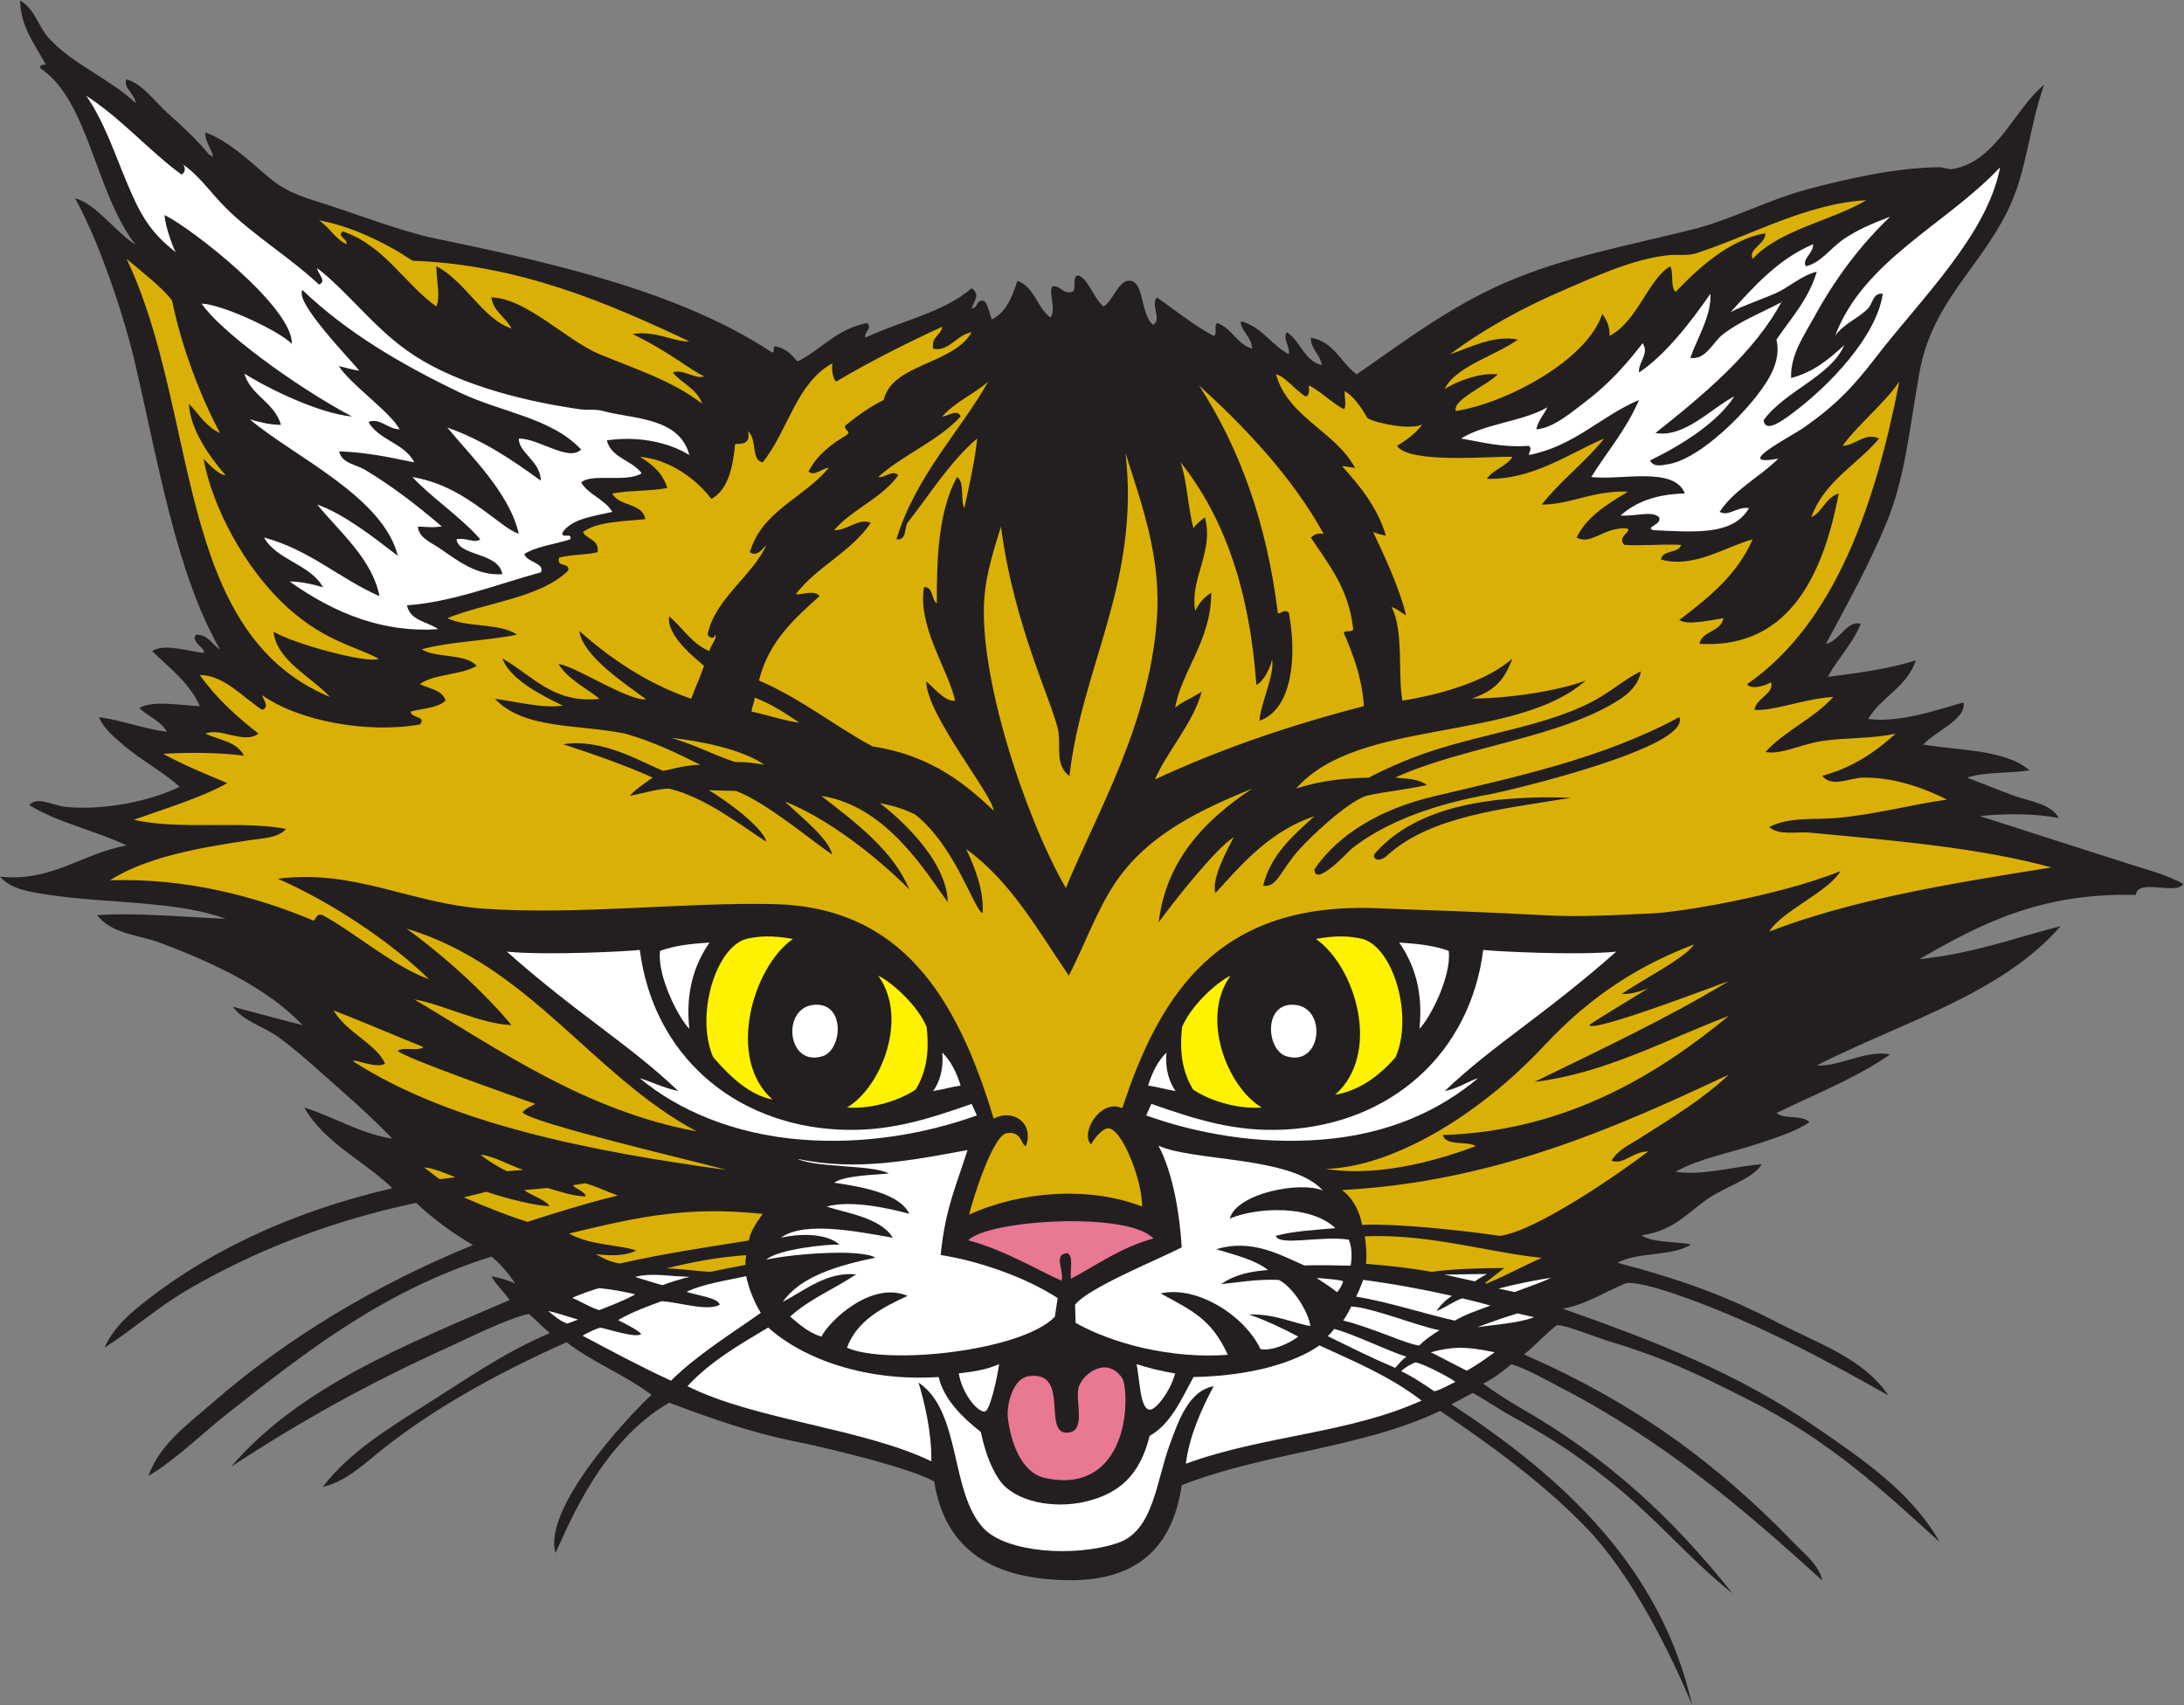 <?xml version="1.0" encoding="UTF-8" standalone="no"?>
<svg
   xmlns:dc="http://purl.org/dc/elements/1.1/"
   xmlns:cc="http://creativecommons.org/ns#"
   xmlns:rdf="http://www.w3.org/1999/02/22-rdf-syntax-ns#"
   xmlns:svg="http://www.w3.org/2000/svg"
   xmlns="http://www.w3.org/2000/svg"
   viewBox="0 0 571.68 446.4"
   height="446.4"
   width="571.68"
   xml:space="preserve"
   id="svg2"
   version="1.1"><rect x="0" y="0" width="571.68" height="446.4" fill="#808080" stroke="none"/><defs
     id="defs6" /><g
     transform="matrix(1.333,0,0,-1.333,0,446.4)"
     id="g10"><g
       transform="scale(0.1)"
       id="g12"><path
         id="path14"
         style="fill:#231f20;fill-opacity:1;fill-rule:evenodd;stroke:none"
         d="m 417.598,3038.4 c 3.414,10.73 -15.571,29.94 -14.407,50.4 44.543,-16.32 82.219,-52.09 122.407,-86.4 33.101,-28.27 56.336,-36.49 111.597,-54 68.586,-21.74 150.106,-54.05 219.602,-68.4 242.153,-50 484.263,-107.25 658.803,-223.2 8.62,-1.43 -2,16.39 10.79,10.8 18.93,-3.87 28.72,-16.89 39.61,-28.8 47.23,23.56 77.15,64.44 136.79,75.6 11.05,-11.47 -6.09,-15.07 -3.59,-28.8 69.09,32.9 154.46,49.53 208.8,97.2 16.93,-11.87 5.96,-23.66 0,-39.6 13.11,0.09 7.65,18.74 25.19,14.4 7.58,-9.24 9.7,-23.92 14.41,-36.01 28.45,13.55 39.78,44.22 50.4,75.61 33.46,-12.13 38.51,-52.69 64.79,-72 11.75,15.26 -4.18,49.55 3.6,61.19 18.62,1.82 18.12,-15.48 39.61,-10.79 8.75,5.65 -1.5,30.29 10.8,32.4 18.99,-4.33 30.91,-45.49 50.4,-61.2 19.76,12.53 29.97,55.44 53.99,50.4 25.7,-5.39 18.69,-66.51 43.2,-86.4 17.71,10.08 -5.37,38.8 7.2,54 36.91,-25.5 70.88,-53.92 111.6,-75.6 8.56,2.25 -0.55,22.16 7.2,25.2 29.36,-10.25 37.87,-41.34 68.41,-50.4 -0.25,23.32 -25.44,38.3 -21.6,54 41.32,-11.49 58.91,-46.68 93.59,-64.8 2.62,17.48 -12.95,30.32 -3.59,43.19 26.86,-17.53 33.09,-55.69 68.4,-64.8 -3.16,22.05 -20.94,29.47 -21.6,54.01 46.11,-7.89 58.75,-49.25 90,-72 90.61,62.59 179.25,130.89 291.6,180 113.65,49.67 236.86,71.98 367.19,104.4 76.57,19.04 149.02,58.45 226.81,79.2 81.19,21.65 174.13,42.43 259.2,43.19 5.64,0.06 18.62,-4.73 25.2,-3.59 87.52,15.18 121.27,118.25 180,165.6 -31.07,-88.38 -33.24,-170.25 -72.01,-248.4 -56.28,-113.47 -148.42,-180.13 -172.79,-316.8 -20.15,-112.88 -27.86,-205.39 -64.81,-295.2 -34.25,-83.26 -75,-155.72 -118.79,-237.6 28.11,5.89 39.7,46.13 68.4,39.6 -16.18,-40.23 -44.95,-67.86 -64.8,-104.41 64.82,7.93 126.15,17.09 172.79,32.41 -16.96,-52.64 -67.73,-71.47 -93.59,-115.2 64.81,-8.41 142.62,20.55 187.2,32.4 6.88,-32.35 -55.72,-56.89 -79.21,-82.81 74.74,-11.67 162.55,-10.26 208.81,-50.39 -39.29,-6.31 -88.32,-2.89 -122.41,-14.41 29.4,-11.14 61.41,-24.42 93.6,-35.99 30.22,-10.86 70.72,-15.14 86.4,-43.2 -46.45,8.58 -103.98,9.21 -154.79,3.6 97.02,-31.38 196.18,-62.98 291.6,-93.6 37.27,-11.96 74.51,-21.11 108,-39.6 -15.57,-22.84 -88.8,12 -93.6,-21.6 -188.67,5.06 -308.28,-58.93 -424.8,-126 103.59,10.41 186.58,41.41 277.19,64.8 -116.47,-134.32 -312.72,-188.87 -478.79,-273.61 42.24,-3.64 95.84,31.11 143.99,21.61 -66.38,-46.42 -147.61,-77.98 -223.19,-115.21 14.84,-12.74 52.06,-3.12 64.79,-17.99 -29.49,-19.33 -67.7,-31.19 -104.39,-43.2 -53.7,-17.58 -112.06,-27.83 -158.41,-54 53.47,-9.04 126.13,13.04 169.21,14.4 -15.99,-24.61 -55.4,-38.34 -90,-57.61 -49.33,-27.456 -74.61,-71.773 -146.39,-81.702 22.99,-15.415 76.78,-12.59 97.21,-18 -35.96,-24.051 -106.07,-13.926 -144,-35.997 119.02,-31.179 208.57,-62.812 311.98,-116.296 79.67,-41.204 171.16,-71.262 219.6,-143.997 -111.42,62.832 -250.83,139.129 -398.38,191.883 -33.73,12.063 -87.87,30.434 -115.21,28.801 -37.3,-14.121 -80.16,-43.027 -125.99,-50.391 183.44,-64.492 343.06,-126.64 495.58,-231.496 92.38,-63.511 189.42,-128.57 244.8,-226.797 -111.07,100.383 -213.5,198.086 -378.01,280.805 -85.13,42.793 -157.12,79.219 -268.77,112.684 -32.91,9.863 -85.47,32.492 -104.4,32.402 -16.51,-11.023 -44.11,-41.16 -64.8,-57.598 215.25,-94.148 377.27,-211.699 531.57,-371.894 20.75,-21.531 47.5,-41.699 54.01,-72 -155.04,140.625 -309.08,273.68 -520.78,382.691 -26.35,13.567 -59.85,33.282 -90,42.094 -13.96,-12.207 -32.13,-26.477 -55.13,-38.293 22.31,-16.301 53.21,-35.957 70.61,-45.93 174.4,-99.937 299.54,-216.304 418.89,-365.757 -82.92,65.132 -147.26,145.984 -244.79,223.191 -63.5,50.266 -109.81,81.223 -193.18,127.09 -24.29,13.371 -44.99,28.625 -72,43.203 l -41.94,-22.234 C 3071.46,446.047 3262.09,269.504 3322.79,0 c -42.77,103.137 -118.33,254.688 -205.19,345.598 -84.08,87.996 -188.92,164.39 -289.49,232.254 -156.25,-74.141 -341.95,-81.125 -507.61,-145.848 -17.77,-122.793 -88.44,-187.231 -219.21,-186.645 -148.91,0.676 -245.47,57.309 -266.79,193.84 -46.81,26.563 -204.24,64.688 -275.71,79.199 -85.2,17.305 -164,45.188 -244.8,75.598 -134.33,-78 -197.45,-241.203 -223.19,-295.195 -24.32,85.301 131.36,256.914 188.55,310.679 -54.53,40.571 -113.01,62.122 -166.95,103.313 C 989.504,657.305 872.719,595.305 766.797,514.797 c -46.172,-35.09 -82.75,-74.629 -133.203,-86.399 54.222,70.457 133.449,117.754 208.804,165.598 76.098,48.317 151.872,100.777 237.602,136.805 -17.77,14.472 -31.7,30.039 -41.79,37.453 C 996.406,759.59 916.941,719.473 878.395,702.004 726.387,633.125 594.316,560.344 453.594,468 588.152,625.039 796.871,707.922 1000.8,795.598 c -12.851,18.281 -26.667,29.707 -35.999,46.797 21.933,-4.309 32.539,-8.254 46.799,-14.395 -13.733,20.762 -28.217,37.637 -46.35,52.957 C 754.645,814.766 603.305,696.102 446.395,572.395 395.188,532.02 348.266,484.473 291.598,450 c 21.117,62.02 78.222,102.207 126,143.996 142.578,124.715 320.73,232.078 511.195,309.598 -39.301,22.812 -78.211,51.386 -111.598,82.801 C 649.52,951.289 499.508,891.926 370.797,817.195 310.688,782.305 262.152,738.477 205.195,702.004 c 12.774,29.637 37.653,56.101 61.2,75.594 134.257,111.132 305.007,191.445 504,237.602 -55.883,54.51 -132.844,87.95 -172.797,158.39 59.453,-18.54 106.109,-49.88 172.797,-61.2 -42.629,45.02 -95.965,91.16 -147.602,136.81 -24.844,21.96 -52.539,46.16 -79.199,64.8 -28.739,20.09 -64.996,28.68 -86.399,57.6 45.77,-11.83 90.676,-24.53 136.797,-36 -64.777,69.04 -168.762,120.41 -280.801,162 -42.218,15.67 -94.57,16.93 -122.394,54 83.906,5.26 176.351,-4.46 251.996,-7.2 -93.848,35.2 -235.391,30.08 -345.598,46.8 -35.93,5.45 -75.793,10.55 -97.195,36 101.109,-11.31 162.141,45.93 248.395,61.2 -60.844,29.15 -135.196,44.79 -190.797,79.2 15.422,18.44 46.312,-1.17 71.996,-3.6 79.258,-7.52 170.289,13.5 223.199,39.6 -33.832,30.68 -75.344,51.55 -111.598,82.79 -17.851,15.39 -38.308,32.5 -46.8,54 47.441,-6.55 85.429,-22.57 133.203,-28.8 -11.66,21.95 -37.231,29.97 -54.004,46.81 26.871,16.02 85.078,4.38 118.804,3.6 -20.597,46.6 -59.632,74.77 -93.605,108 22.633,16.05 73.258,-0.72 100.801,-3.61 6.73,8.09 -26.789,21.84 -14.399,36.01 25.094,-0.11 30.434,-19.98 46.801,-28.8 -86.699,150.07 -121.637,370.28 -169.203,572.4 -12.703,53.98 -59.184,211.8 -115.195,313.2 40.586,-9.81 80.222,-67.34 118.554,-91 -79.554,102.54 -91.754,283.4 -186.957,346.6 -1.68,7.68 5.144,6.86 10.805,7.2 -21.547,39.55 -50.055,75.07 -50.406,126 30.363,-18.18 35.094,-51.5 57.602,-75.6 47.575,-50.94 118.278,-77.98 169.2,-126.01 -1.551,18.65 -25.61,30.62 -18,46.81 32.382,-9.53 55.203,-43.77 82.8,-68.4 28.282,-25.25 56.672,-51.61 79.2,-79.2 2.918,-0.69 3.589,-3.61 7.203,-3.6 0,-1.2 0,-2.4 0,-3.6 v 0" /><path
         id="path16"
         style="fill:#dbb006;fill-opacity:1;fill-rule:evenodd;stroke:none"
         d="m 798.375,1525.05 c 240.905,-72.3 365.455,-289.22 569.615,-398.25 -216.83,39.97 -385.888,158.9 -554.396,259.2 54.551,-9.15 129.379,-48.1 190.796,-50.4 -18.374,22.4 -89.445,104.2 -206.015,189.45 v 0" /><path
         id="path18"
         style="fill:#dbb006;fill-opacity:1;fill-rule:evenodd;stroke:none"
         d="m 833.082,1055.89 c 18.156,-0.66 46.238,-13.62 60.973,-19.09 l -30.242,-3.89 c -8.786,5.05 -19.45,14.72 -30.731,22.98 v 0" /><path
         id="path20"
         style="fill:#dbb006;fill-opacity:1;fill-rule:evenodd;stroke:none"
         d="m 943.598,1081.02 c 26.386,-2.52 59.222,-22.19 84.122,-29.82 l -32.177,-2.65 c -17.008,7.8 -38.703,21.59 -51.945,32.47 v 0" /><path
         id="path22"
         style="fill:#dbb006;fill-opacity:1;fill-rule:evenodd;stroke:none"
         d="m 910.797,997.195 44.418,10.995 c 41.992,-14.225 97.925,-27.741 123.985,-28.163 -8.72,13.11 -40.31,22.863 -49.61,31.573 l 45.8,4.01 c 21.93,-6.37 50.91,-16.422 74.4,-16.528 0.91,9.638 -26.41,17.608 -23.64,22.228 l 23.48,3.54 c 27.45,-8.42 39.03,-14.99 63.56,-24.05 -54.58,-12.722 -133.88,-37.507 -177.39,-51.659 -33.35,10.148 -78.581,27.839 -125.003,48.054 v 0" /><path
         id="path24"
         style="fill:#ffffff;fill-opacity:1;fill-rule:evenodd;stroke:none"
         d="m 995.344,1479.75 c 78.346,-7.66 239.246,0.69 261.046,3.44 26.15,-204.94 182.6,-341.57 388.81,-352.79 96.22,-5.22 173,18.9 262.8,50.4 l 10.19,-22.67 c -100.96,-36.19 -221.11,-57.28 -344.98,-47.41 -132.94,10.59 -242.19,58.07 -316.82,120.48 20.57,-6.04 44.8,-18.47 75.61,-25.2 -95.6,91.35 -196.05,149.21 -336.656,273.75 v 0" /><path
         id="path26"
         style="fill:#ffffff;fill-opacity:1;fill-rule:evenodd;stroke:none"
         d="m 1123.82,799.844 c 10.39,5.168 43.76,17.414 53.29,19.004 20.4,-1.68 49.05,-6.797 70.31,-12.051 -14.64,-9.324 -59.33,-26.777 -70.52,-31.016 -13.94,3.407 -32.62,15.02 -53.08,24.063 v 0" /><path
         id="path28"
         style="fill:#dbb006;fill-opacity:1;fill-rule:evenodd;stroke:none"
         d="m 1117.36,926.25 c 147.68,35.781 237.21,53.164 380.24,38.547 -11.64,-16.789 -22.93,-32.07 -27.32,-52.309 -85.13,-13.601 -168.95,-25.925 -253.17,-45.183 -17.48,3.008 -30.27,8.601 -47.11,18.293 27.02,-2.668 55.98,-4.785 79.2,7.195 -29.12,11.102 -91.26,9.973 -131.84,33.457 v 0" /><path
         id="path30"
         style="fill:#ffffff;fill-opacity:1;fill-rule:evenodd;stroke:none"
         d="m 1144.13,725.43 c 7.61,5.508 27.7,14.211 34.44,15.976 22.83,-4.578 69.33,-20.754 80.69,-12.722 -6.26,8.132 -33.42,21.199 -45.64,27.519 30.45,17.36 59.34,27.36 85.59,37.098 34.93,-1.934 87.35,-20.223 114.09,-7.227 -1.26,13.035 -39.43,17.512 -65.34,25.535 31.69,15.5 79.76,22.668 117.24,30.786 5.68,-25.891 16.01,-51.172 28.79,-71.997 -61.76,-43.523 -124.36,-82.027 -176.39,-133.203 -58.39,26.821 -117.83,58.684 -173.47,88.235 v 0" /><path
         id="path32"
         style="fill:#ffffff;fill-opacity:1;fill-rule:evenodd;stroke:none"
         d="m 1350,626.395 c 43.55,47.636 101.93,81.527 158.39,115.207 70.36,-62.852 192.61,-106.282 334.88,-97.207 9.82,-44.582 49.94,-82.313 82.8,-108 6.72,-32.059 17.38,-66.207 36,-93.602 29.99,-44.121 107.92,-57.676 169.2,-43.191 66.89,15.808 107.28,52.207 126.2,129.187 42.3,23.711 62.8,73.008 86.19,115.606 112.6,1.796 200.12,28.75 247.26,62.07 63.29,-29.297 137.84,-59.746 200.61,-108.34 -143.72,-65.086 -310.01,-68.137 -462.92,-124.031 6.67,53.472 29.65,105.203 54.65,152.301 -49.63,-9.375 -69.37,-68.954 -86.4,-115.192 -26.67,-72.492 -31.63,-168.957 -101.87,-192.707 -85.29,-28.828 -218.6,-18.601 -263.01,28.192 -67.53,71.156 -43.32,229.718 -128.31,286.906 10.59,-35.02 26.13,-96.25 25.2,-154.793 -133.24,64.754 -347.18,81.289 -478.87,147.594 v 0" /><path
         id="path34"
         style="fill:#ffffff;fill-opacity:1;fill-rule:evenodd;stroke:none"
         d="m 1504.8,874.797 c 22.33,20.652 119.46,30.625 143.71,29.715 -28.37,24.629 -84.44,20.586 -114.92,13.488 45.76,33.66 151.79,11.641 219.6,0 -24.99,40.625 -93.91,48.516 -129.6,61.199 46.59,13.176 121.62,-3.105 162.01,-14.402 -18.19,39.063 -88.88,52.713 -147.6,61.203 17.3,11.42 51.84,14.33 107.45,18 -30.69,17.55 -139.24,10.69 -179.45,28.79 114.57,-24.43 221.85,-3.3 333.89,17.35 -21.72,-69.37 -43.87,-114.671 -52.71,-206.144 73.83,-11.418 167.51,-43.691 229.72,-84.562 l -5.51,-36.629 c -65.76,-68.215 -331.5,-95.598 -408.2,-60.801 19.33,52.754 68.76,78.766 119.02,101.707 -70.82,30.312 -153.37,-48.789 -169.42,-80.117 -25.33,8.269 -43.24,23.957 -61.19,39.597 39.49,35.364 83.32,52.192 129.6,82.805 -57.03,5.422 -99.07,-30.242 -144,-53.992 35.62,50.957 109.61,71.68 182.03,86.851 -33.1,18.891 -174.16,5.813 -214.43,-4.058 v 0" /><path
         id="path36"
         style="fill:#ffffff;fill-opacity:1;fill-rule:evenodd;stroke:none"
         d="m 1596.97,1375.2 c 64,7.14 57.9,-88.54 18,-100.81 -69.46,-21.34 -80.5,93.84 -18,100.81 v 0" /><path
         id="path38"
         style="fill:#ffffff;fill-opacity:1;fill-rule:evenodd;stroke:none"
         d="m 1882.77,651.602 c 29.01,3.378 52.2,6.523 79.19,18 -5.18,-34.844 -18.62,-91.731 -28.13,-92.954 -14.12,-1.812 -44.95,35.473 -51.06,74.954 v 0" /><path
         id="path40"
         style="fill:#e97893;fill-opacity:1;fill-rule:evenodd;stroke:none"
         d="m 1901.35,912.871 c 38.21,40.266 313.41,57.461 363.6,3.606 -63.23,-17.18 -109.61,-51.196 -162,-79.204 -2.26,16.938 6,44.399 -7.19,50.403 -27.79,-1.492 -6.52,-33.426 -10.8,-54.004 -35.6,13.996 -109.72,59.766 -183.61,79.199 v 0" /><path
         id="path42"
         style="fill:#e97893;fill-opacity:1;fill-rule:evenodd;stroke:none"
         d="m 1979,565.195 c -2.49,22.571 8.65,76.532 41.45,80.899 81.03,10.793 26.76,-111.453 74.12,-111.016 41.5,0.371 14.47,65.313 24.24,91.317 9.64,25.656 53.18,58.07 83.38,18 8.26,-10.957 8.7,-45.098 7.2,-64.793 -5.94,-78.086 -50.17,-158.071 -158.39,-133.207 -46.16,10.609 -66.84,72.023 -72,118.8 v 0" /><path
         id="path44"
         style="fill:#ffffff;fill-opacity:1;fill-rule:evenodd;stroke:none"
         d="m 2274.77,1098.81 c 66.38,-31.26 263.2,-20.29 322.83,-88.2 -41.86,18.46 -167.97,-3.75 -182.8,-55.005 54.02,22.52 159.06,27.227 207.3,-18.835 -40.31,-3.672 -82.28,-5.684 -116.83,-15.082 6.42,-21.036 89.16,0.929 143.21,-7.54 6.63,-14.507 6.55,-36.433 3.67,-51.023 -31.27,0.637 -67.43,1.395 -90.84,0.398 -46.99,20.325 -103.08,53.247 -172.88,31.79 38.35,-11.68 75.37,-20.36 101.45,-40.762 -27.07,-2.305 -61.79,-6.399 -91.92,-27.735 28.01,2.586 70.78,10.497 113.3,8.25 27.6,-14.148 57.82,-61.597 61.84,-90.515 -33.76,5.554 -69.73,24.277 -120.6,22.617 31.34,-10.441 70.81,-29.27 96.74,-43.406 -17.99,-14.242 -53.34,-29.082 -74.13,-24.446 -30.9,65.418 -124.19,125.247 -195.99,109.309 61.97,-34.152 99.53,-49.941 131.92,-120.605 -110.43,-8.274 -225.68,21.511 -298.79,62.656 l -1.15,35.594 c 25.66,33.574 164.64,89.367 209.47,112.8 -3.59,60.883 -16.42,145.52 -45.8,199.74 v 0" /><path
         id="path46"
         style="fill:#ffffff;fill-opacity:1;fill-rule:evenodd;stroke:none"
         d="m 2231.96,669.602 c 23.78,-7.422 48.37,-14.036 75.61,-18 -8.86,-34.793 -38.86,-73.782 -50.75,-71.356 -17.84,3.621 -17.93,51.785 -24.86,89.356 v 0" /><path
         id="path48"
         style="fill:#ffffff;fill-opacity:1;fill-rule:evenodd;stroke:none"
         d="m 2585.34,838.938 c 20.26,-1.524 45.31,-3.36 52.12,-6.426 -1.48,-6.782 -7.21,-17.16 -12.14,-21.465 -7.55,6.766 -29.18,20.926 -39.98,27.891 v 0" /><path
         id="path50"
         style="fill:#ffffff;fill-opacity:1;fill-rule:evenodd;stroke:none"
         d="m 2607.18,724.688 c 5.27,4.238 9.1,9.433 12.63,14.14 35.76,-8.691 111.17,-45.828 141.99,-54.394 -8.95,-6.485 -14.89,-14.051 -22.2,-22.039 -49.69,21.121 -84.85,39.05 -132.42,62.293 v 0" /><path
         id="path52"
         style="fill:#ffffff;fill-opacity:1;fill-rule:evenodd;stroke:none"
         d="m 2637.75,755.383 c 7.63,11.394 12.36,20.332 15.45,27.476 39.53,-1.171 133.88,-39.707 173.39,-46.441 -19.21,-12.5 -29.6,-19.848 -39.54,-30.023 -22.67,1.41 -90.59,34.289 -149.3,48.988 v 0" /><path
         id="path54"
         style="fill:#dbb006;fill-opacity:1;fill-rule:evenodd;stroke:none"
         d="m 2635.2,1011.6 c 298.5,15.97 537.53,122.42 759.6,226.8 -51.11,-48.68 -113.95,-86.29 -176.4,-126.01 -18.46,-11.73 -42.75,-23.03 -54.01,-43.19 24.47,-8.8 43.17,19.19 72,18 -54.35,-41.36 -221.34,-157.403 -291.59,-165.598 -56.41,8.593 -199.08,25.078 -270,21.589 -5.2,27.122 -17.44,51.692 -39.6,68.409 v 0" /><path
         id="path56"
         style="fill:#ffffff;fill-opacity:1;fill-rule:evenodd;stroke:none"
         d="m 2751.36,655.77 c 10.28,9.652 19.21,13.273 27.64,17.355 13.83,-1.004 69.94,-30.781 79.01,-38.23 -11.24,-5.215 -31.62,-17.075 -41.66,-18.469 -24.82,17.07 -48.21,31.914 -64.99,39.344 v 0" /><path
         id="path58"
         style="fill:#ffffff;fill-opacity:1;fill-rule:evenodd;stroke:none"
         d="m 2809.77,693.008 c 37.73,10.168 65.3,13.027 125.12,-0.059 -20.44,-14.773 -35.12,-25.168 -54.77,-36.222 l -70.35,36.281 v 0" /><path
         id="path60"
         style="fill:#dbb006;fill-opacity:1;fill-rule:evenodd;stroke:none"
         d="m 2836.8,2584.8 c 21.5,44.5 98.53,64.65 143.99,97.2 -48.94,9.33 -94.2,-16.18 -133.19,-28.8 65.77,49.15 142.34,91.32 223.19,126 62.35,26.73 135.05,60.98 205.21,68.4 18.29,1.93 37.73,-1.66 54,3.6 107.91,34.9 217.86,98.13 334.8,104.4 -71.03,-41.78 -168.67,-56.93 -223.21,-115.21 -9.3,20.21 24.91,27.83 25.21,50.41 -70.46,-12.44 -129.94,-66.81 -176.41,-115.2 -10.92,9.47 -3.16,37.64 -10.79,50.4 -43.9,-27.02 -64.23,-108.5 -118.81,-136.8 -0.22,18.98 -3.86,27.3 -14.4,43.2 -31.3,-93.96 -194.16,-176.91 -287.99,-190.81 -4.98,23.05 57.8,47.97 82.79,72.01 -34.11,3.74 -78.4,-12.52 -104.39,-28.8 v 0" /><path
         id="path62"
         style="fill:#ffffff;fill-opacity:1;fill-rule:evenodd;stroke:none"
         d="m 2900.78,742.148 c 33.89,12.586 55.22,20.188 79.26,27.161 l 32.32,-7.5 c -32.43,-12.18 -78.61,-14.536 -111.58,-19.661 v 0" /><path
         id="path64"
         style="fill:#ffffff;fill-opacity:1;fill-rule:evenodd;stroke:none"
         d="m 2942.55,818.098 c 28.79,7.734 79.63,18.379 103.49,20.918 -20.25,-8.911 -42,-16.809 -72.15,-27.766 l -31.34,6.848 v 0" /><path
         id="path66"
         style="fill:#dbb006;fill-opacity:1;fill-rule:evenodd;stroke:none"
         d="m 1393.19,2070 c -34.89,14.31 -52.33,46.06 -79.2,68.4 -6.06,-38.33 53.33,-83.76 68.41,-97.2 -7.56,-22.76 -15.98,-39.96 -25.2,-64.81 -87.11,30.5 -157.21,78 -219.6,133.2 7.37,-50.37 91.61,-104.39 131.34,-134.38 -36.85,-3.02 -140.92,66.71 -172.13,69.39 17.57,-29.59 59.3,-50.24 80.39,-68.21 -91.11,-9.99 -132.06,46.53 -190.805,79.21 16.085,-42.29 77.645,-72.43 118.765,-92.61 -38.98,-6.15 -97.02,8.94 -133.164,13.4 56.564,-60.54 162.624,-49.46 255.604,-68.39 58.52,-16.61 106.92,-41.08 147.6,-61.2 -32.34,-0.56 -60.4,-10.21 -73.25,-11.84 -46.24,19.12 -119.9,64.15 -196.17,52.18 55.74,-18.09 125.78,-42.43 175.82,-65.55 -10.2,-7.69 -30.58,-20.04 -44.84,-35.55 25.83,4.41 54.84,13.85 77.23,13.96 71.04,-16.91 144.41,-74.4 190.81,-104.4 -6,28.83 -83.38,84.13 -112.99,101.34 17.88,-0.52 35.75,-1.04 53.64,-1.56 59.75,-22.3 151.59,-100.39 188.94,-124.99 -8.07,31.49 -54.71,68.34 -93.48,104.51 81.95,-32.05 179.5,-107.15 244.69,-172.9 -31.52,76.27 -105.22,131.39 -172.81,183.6 128.87,-18.67 208.35,-154.3 248.41,-208.8 -1.98,87.27 -105.88,173.83 -133.2,194.4 29.87,-5.02 51.62,-13.42 69.14,-22.07 79.41,-63 115.57,-187.56 132.45,-193.93 2.32,44.4 -13.79,86.88 -32.39,126 87.37,-62.61 140.74,-159.27 201.6,-248.41 37.25,72.18 60.64,146.21 108,205.21 62,77.27 153.12,121.73 252,162 -95.46,-63.29 -169.2,-142.44 -183.6,-262.8 24.99,35 113.19,147.23 147.65,167.25 -10.33,-18.99 -45.44,-82.74 -36.05,-109.65 54.63,60.57 108.43,121.97 194.39,151.2 -41.19,-38.01 -84.92,-73.48 -100.8,-136.8 26.78,-4 33.42,28.29 68.41,68.4 23.5,26.94 94.41,94.06 133.19,108 39.22,9.19 75.31,11.35 120.32,21.6 -18.52,12.47 -36.98,11.93 -62.71,14.39 135.1,61.98 324.91,77.39 442.79,154.8 18.25,11.99 36.22,30.33 39.6,54 -26.76,-13.09 -51.89,-33.92 -79.2,-50.39 -98.3,-59.32 -243.81,-71.12 -367.19,-118.8 -25.66,-9.92 -59.14,-24.22 -87.78,-39.61 -44.85,-1.19 -92.96,-4.81 -142.62,-21.59 120.93,139.46 430.78,90.02 568.8,212.4 -52.27,-20.19 -151.64,-35.54 -223.73,-35.44 52.32,17.53 66.19,44.44 79.73,78.64 -47.21,-42.15 -132.31,-69.29 -216,-82.8 -9.44,46 2.86,141.02 -21.61,183.59 9,-1.29 20.79,-11.91 28.45,-16.12 -11.31,51.09 -44.34,121.43 -64.45,163.73 7.79,-3.02 12.28,-4.53 25.2,-7.2 -17.34,57.05 -51.34,97.45 -86.39,136.8 10.59,-1.02 17.23,-2.72 25.62,-3.8 -38.35,72.06 -130.57,98.05 -155.22,183.8 16.54,-2.72 38.31,-31.25 57.59,-43.21 9.2,0.41 7.15,12.06 7.2,21.61 25.16,-13.25 43.53,-33.29 68.41,-46.8 5.83,4.72 0.95,23 1.85,35.48 23.24,-14 37.42,-41.8 44.95,-53.48 24.5,-11.99 87.17,-22.87 107.43,-11.83 -14.27,-20.02 -37.34,-34.49 -49.84,-42.17 24.99,-36.22 185.83,-19.77 226.81,-21.61 -11.89,-19.3 -37.97,-24.43 -50.4,-43.19 90.79,-1.92 159.67,49.06 230.4,79.2 -37.14,-46.87 -85.56,-82.46 -122.4,-129.6 51.68,-1.27 103.45,28.53 169.2,25.2 -39.5,-24.1 -79.89,-47.32 -100.8,-90 27.52,-16.02 53.36,20.27 97.19,18 16.91,-3.53 -20.18,-16.25 -3.59,-32.4 25.94,-2.61 74.62,1.79 111.59,0 -5.13,-17.67 -36.61,-8.99 -39.6,-28.8 63.68,-18.07 125.67,24.64 180,39.59 -30.54,-70.25 -86.82,-114.77 -143.99,-158.39 15.6,-11.05 62.58,-0.17 86.4,3.6 -4.37,-28.04 -41.16,-23.65 -46.8,-50.4 184.01,-11.2 245.57,150.4 273.59,295.19 -25.93,-7.66 -31.5,-35.68 -53.99,-46.79 25.08,70.91 89.38,102.6 133.2,154.8 -28.05,12.81 -45.92,-13.47 -72,-14.4 33.75,45.44 78.88,79.51 111.6,126 -46.3,-236.91 -124.37,-473.24 -298.81,-594 7.41,-11.9 36.27,-2.98 46.81,3.6 7.42,-21.91 -29.1,-30.85 -32.4,-54 35.77,-3.49 101.25,22.76 154.8,25.2 -38.07,-42.34 -94.77,-66.04 -133.2,-108 30.2,-6.03 69.08,14.98 111.6,21.6 43.7,6.8 99.64,4.15 143.99,14.4 -39.53,-36.07 -84.45,-66.75 -143.99,-82.8 17.97,-23.87 53.44,-4.23 79.2,-3.61 61.81,1.51 124.33,-22.04 165.59,-43.19 -67.15,-9.07 -140.62,-29.28 -215.99,-36 -44.43,-3.97 -94.76,2.53 -133.2,-18 20.66,-17.15 53.5,-8.39 79.19,-10.8 164.21,-15.43 333.29,-29.47 475.21,-68.4 -195.76,-31.05 -390.76,-62.85 -554.4,-126 25.36,40.64 115.46,77.45 140.17,118.73 -127.06,-50.45 -318.01,-80.52 -367.05,-82.8 -72.88,-3.38 -145.19,-7.91 -219.6,-3.6 -92.44,5.36 -238.14,10.36 -326.69,13.64 -302.35,11.22 -420.71,-159.29 -496.99,-392.86 -42.32,19.85 -83.83,-49.15 -61.29,-71.33 4.81,9.85 19.88,30.21 32.49,31.73 26.42,3.15 67.69,-99.3 67.75,-153.511 -104.13,40.401 -238.78,30.341 -339.78,-15.906 6.55,28.289 46.06,154.807 73.38,159.897 30.18,5.63 28,-23.89 38.36,-24.97 15.93,47.25 -26.86,72.91 -63.55,53.78 -71.73,238.06 -180.46,415.54 -432,421.2 -176.66,3.98 -386.45,-22.02 -570.192,-8.86 -142.875,10.24 -253.5,77.93 -403.289,58.68 103.551,-45.25 221.683,-123.62 296.679,-197.42 -71.113,26.09 -138.687,86.91 -208.804,126 -13.406,3.81 -11.621,-7.58 -17.996,-10.8 -111.145,46.8 -248.606,83.99 -399.602,79.2 71.359,45.56 174.457,63.84 277.195,79.2 22.36,3.34 52.821,3.53 68.407,21.6 -86.188,17.09 -208.602,-2.71 -298.805,18 62.637,22.57 128.613,41.79 183.602,72 -43.004,18.19 -86.676,35.71 -126,57.6 49.796,2.82 105.867,2.83 158.398,-3.6 -12.523,27.07 -48.48,30.71 -75.602,43.2 30.356,12.65 76.418,-21.52 104.407,0 -43.184,33.62 -83.457,70.14 -115.2,115.2 48.559,-0.66 84.93,-44.65 122.403,-68.4 15.554,4.87 1.933,20.18 0,28.8 69.476,-50.03 205.625,-76.2 309.594,-57.6 14.062,16.69 -17.301,12.01 -18,25.2 23.378,6.62 53.246,6.75 68.406,21.6 -5.985,21.62 -32.145,23.06 -50.406,32.4 28.476,20.73 81.175,17.22 111.601,36 -21.941,24.85 -79.055,14.54 -108.004,32.4 56.473,15.54 127.594,16.41 187.208,28.8 -33.223,23.18 -99.114,13.69 -136.805,32.4 78.671,31.73 181.685,39.12 237.605,93.6 2.72,17.12 -24.06,4.74 -18.01,25.2 22.33,6.46 52.71,4.89 75.6,10.8 3.15,25.94 -21.44,24.15 -28.79,39.6 28.41,20.79 77.9,20.5 122.4,25.2 -5.68,32.72 -52.2,24.6 -64.8,50.39 33.19,6.42 74.8,4.41 107.99,10.8 -9.14,29.27 -29.71,47.09 -54,61.2 55.69,-4.33 109.63,-41.55 140.41,-82.79 33.07,18.52 42.13,61.06 46.79,108 10.91,0.32 31.43,-1.32 25.2,25.2 18.94,-16.55 5.15,-56.86 28.81,-61.2 49.56,60.84 65.46,155.33 136.79,194.4 -1.48,-15.89 0.98,-27.82 7.21,-36 66.31,39.3 136.37,74.82 208.8,108 -2.78,-17.63 -22,-18.81 -18,-43.2 30.01,-6.92 46.08,27.21 75.6,32.39 -36.41,-63.93 -155.95,-61.43 -172.8,-133.19 -28.27,-13.74 -52.34,-31.68 -75.61,-50.4 -1.77,-11.3 12.42,-9.51 3.6,-18 -31,-18.2 -58.76,-39.63 -75.59,-72 12.11,-10.71 26.63,6.81 39.6,7.2 -47.84,-58.96 -130.33,-83.28 -154.8,-165.6 13.66,-10.15 25.34,6.58 32.4,14.4 -23.45,-57.03 -103.09,-108.03 -115.21,-176.4 3.26,-6.24 13.26,-9.94 14.4,0 5.89,-6.13 -9.53,-21.49 -10.8,-32.4 z m 1420.89,-285.58 c -100.79,-23.99 -185.22,-72.6 -232.89,-142.82 -0.06,-37.78 69.38,37.51 72,39.6 69.06,55.03 166.82,88.86 273.61,108 31.38,5.62 395.49,91.31 370.8,151.19 -151.45,-81.47 -317.46,-116.43 -483.52,-155.97 z m -90.39,-115.92 c 85.74,77.72 224.46,90.93 361.51,113.5 -154.66,5.82 -303.1,-15.73 -384.65,-108.75 -8.26,-9.43 5.58,-20.68 23.14,-4.75 v 0" /><path
         id="path68"
         style="fill:#dbb006;fill-opacity:1;fill-rule:evenodd;stroke:none"
         d="m 1321.2,2617.2 c 16.14,-20.21 47.44,-31.77 57.59,-61.2 -58.99,45.4 -131.4,68.09 -201.59,97.2 -65.11,27 -143.39,109.86 -212.399,111.6 4.437,-29.16 28.597,-38.6 39.589,-61.2 -56.62,18.98 -89.949,92.44 -147.593,122.4 0.848,-33.91 8.219,-58.79 0,-79.2 -64.055,46.34 -101.453,119.34 -183.606,147.59 -12.921,-9.7 9.747,-13.96 7.204,-25.19 -22.618,10.98 -33.84,33.35 -54,46.8 62.449,-10.77 132.703,-44.9 183.605,-79.2 211.81,-7.87 386.06,-84.27 543.59,-158.4 -29.44,-1.81 -64.67,21.69 -111.59,14.4 71.63,-34.41 112.28,-70.17 140.4,-82.8 -13.27,-7.85 -43.58,15.53 -61.2,7.2 v 0" /><path
         id="path70"
         style="fill:#dbb006;fill-opacity:1;fill-rule:evenodd;stroke:none"
         d="m 755.996,1260 c -16.051,38.11 -77.187,61.89 -100.801,104.39 59.66,-23.13 117.285,-48.3 176.403,-72 -10.285,-8.91 -39.364,0.97 -50.403,-7.19 3.157,-10.81 244.845,-95.48 270.005,-104.4 -5.34,-3.07 -17.04,-7.39 -25.29,-16.24 12.72,-21.01 355.91,-100.06 399.69,-113.36 -263.9,36.1 -541.01,90.19 -730.799,212.39 -10.613,9.69 46.262,-15.45 61.195,-3.59 v 0" /><path
         id="path72"
         style="fill:#ffffff;fill-opacity:1;fill-rule:evenodd;stroke:none"
         d="m 1076.39,773.996 c 13.94,-2.316 33.2,-9.531 58.81,-16.789 l -21.12,-7.742 c -11.78,3.152 -26.82,15.476 -37.69,24.531 v 0" /><path
         id="path74"
         style="fill:#dbb006;fill-opacity:1;fill-rule:evenodd;stroke:none"
         d="m 3184.08,1396.5 c 23.38,-0.5 41.49,7.46 52.31,11.1 -13.32,-8.54 -115.75,-69.74 -115.2,-72 3.95,-16.32 253.35,79.39 273.61,86.4 -120.29,-72.92 -251.83,-134.58 -381.61,-198 139.22,16.78 259.52,83.68 381.61,129.59 -132.94,-109.23 -313.85,-225.99 -561.61,-233.99 6.45,-22.35 46.61,-10.99 64.81,-21.6 -59.99,-22.81 -184.29,-62.8 -294.96,-44.77 124.82,2.64 294.86,98.16 429.3,242.06 97.86,104.73 193.2,159.88 294.05,198.71 -15.85,-26.17 -104.19,-70.81 -142.31,-97.5 v 0" /><path
         id="path76"
         style="fill:#ffffff;fill-opacity:1;fill-rule:evenodd;stroke:none"
         d="m 3250.79,2498.4 c 57,-9.82 108.1,47.62 154.81,71.99 -32.12,-50.68 -101.89,-94.91 -165.6,-126 7.71,-13.55 21.42,-9.44 36,-7.19 53.7,8.28 131.38,80.23 172.8,133.19 23.99,30.7 49.59,69 39.6,111.61 28.71,42.09 62.99,78.61 79.2,133.2 -30.98,-7.56 -54.08,-30.81 -82.8,-43.2 -28.32,-12.22 -57.94,-21.94 -86.4,-36 47.14,51.25 92.98,103.81 161.99,133.2 0.46,-18.46 -22.25,-28.89 -14.39,-43.2 28.96,5.78 47.81,35.23 75.59,54 26.91,18.16 57.82,31.11 90,43.2 -56.88,-54.43 -105.94,-118.47 -147.59,-194.4 -20.44,-37.24 -48.73,-76.67 -46.8,-122.41 44.56,11.84 75.19,37.61 104.39,64.81 -26.09,-61.51 -116.57,-89.83 -158.4,-147.6 2.86,-26.68 38.5,0.13 57.6,14.4 69.07,51.56 164.01,148.64 176.41,234 -19.33,2.23 -19.86,-19.62 -28.8,-28.8 -19.49,-20.02 -48.79,-30.49 -64.81,-54 55.54,148.46 219.67,219.53 324.01,331.19 -25.29,-133.62 -156.51,-259.31 -244.81,-374.39 -43.11,-56.2 -77.5,-92.66 -140.4,-136.8 -25.73,-18.07 -143.84,-77.77 -50.4,-61.2 -36.71,-36.48 -86.05,-60.35 -115.19,-104.4 17.56,-10.24 34.5,11.01 57.59,7.2 -30.92,-53.25 -104.01,-47.25 -187.19,-43.2 -19.18,5.24 16.55,10.18 10.8,25.2 -14.09,13.83 -45.21,1.56 -75.61,3.59 29.56,26.85 70.72,42.09 126.01,43.2 -20.21,54.07 -126.2,25.37 -183.6,32.41 31.25,50.34 69.35,93.84 93.6,151.2 -75.9,-32.11 -125.84,-90.17 -216.01,-108 0.4,8.96 6.75,11.14 0,18 -52.86,-3.67 -91.3,7.08 -133.19,14.4 47.19,29.61 120.53,33.06 169.2,61.2 -6.79,-14.82 -17.96,-25.25 -21.6,-43.2 33.72,2.26 70.58,34.54 100.8,57.6 41.15,31.4 76.45,70.53 108,111.6 13.85,-21.18 -8.87,-36.65 -7.2,-57.6 50.68,33.39 101.15,97.98 140.4,154.8 2.16,-42.98 -25.9,-86.89 -39.6,-126 30.64,-4.91 43.55,30.49 64.8,46.8 32.61,25.03 74.2,41.5 111.6,61.2 3.06,-0.66 3.4,1.4 3.6,3.6 -53.66,-101.14 -155.42,-185.38 -248.41,-259.2 v 0" /><path
         id="path78"
         style="fill:#ffffff;fill-opacity:1;fill-rule:evenodd;stroke:none"
         d="m 2543.94,1375.2 c -64,7.14 -57.89,-88.54 -18,-100.81 69.46,-21.34 80.51,93.84 18,100.81 v 0" /><path
         id="path80"
         style="fill:#dbb006;fill-opacity:1;fill-rule:evenodd;stroke:none"
         d="m 2354.39,2592 c 86.18,-78.23 182.18,-177.82 244.81,-291.61 -13.15,2.34 -19.18,-2.42 -25.2,-7.19 34.31,-52.09 73.73,-99.06 82.8,-176.4 3.45,-13.05 -15.54,-3.66 -18,-10.8 18.25,-42.95 35.43,-86.97 39.6,-144 -146.96,-37.84 -284.46,-85.15 -410.4,-144 23.19,54.8 75.56,110.87 91.79,172.65 -18.53,-12.8 -44.66,-22.85 -52.19,-32.25 11.28,70.32 71.12,132.4 70.88,226.24 -16.62,-10.2 -24.85,-22.69 -31.28,-35.44 -11.87,61.08 37.19,116.14 18.95,183.6 -6.39,-4.53 -17.69,-13.53 -22.56,-21.6 -11.01,40.58 -12.09,91.1 -25.19,129.6 87.11,-109.7 135.58,-253.46 148.7,-437.13 16.1,7.76 29.13,38.38 30.74,49.97 5.89,-28.73 -22.78,-87.48 -24.65,-120.44 65.96,23.07 73.43,129.95 57.6,212.4 -10.67,9.2 -17.75,-5.96 -21.59,0 -21.99,178.4 -75.85,324.95 -154.81,446.4 z M 1318.52,1899.69 c 56.2,-6.21 138.2,-22.05 182.08,-52.58 -38.03,5.97 -38.31,4.44 -57.01,5.16 -42.15,13.77 -79.77,34.11 -125.07,47.42 z M 1476,1951.2 c 0,9.6 5.85,18.02 5.85,27.62 34.63,-13.31 60.17,-30.96 87.63,-49.1 -26.13,2.48 -65.34,15.99 -93.48,21.48 z m 133.2,226.8 c -9.32,13.07 -33.34,2.45 -46.8,3.59 41.59,54.41 108.89,83.11 147.6,140.41 -24.87,10.39 -44.75,-15.2 -72,-14.4 36.1,41.9 93.6,62.4 126,108 -11.73,11.48 -25.4,-5.63 -39.61,-3.6 49.44,44.16 116.96,70.24 162,118.8 -5.87,16.02 -24.8,0.58 -35.99,0 24.46,28.34 61.83,43.76 90,68.4 -53.37,-95.44 -142.99,-185.81 -180,-309.61 20.21,-2.2 15.25,20.75 21.6,32.41 44.45,56.34 82.38,119.21 136.79,165.6 -3.04,-36.58 -15.81,-94.58 -25.2,-136.8 -8.2,16.99 1.27,51.66 -14.39,61.2 -35.59,-66.16 -39.96,-153.52 -39.61,-248.4 -11.18,8.01 -6.13,32.26 -25.2,32.4 -13.08,-77 47.22,-161.33 61.21,-223.2 -20.42,-3.62 -46.8,31.03 -56.81,37.82 1.1,-66.46 129.82,-221.69 132.41,-253.82 -48.85,45.59 -117.5,107.99 -237.61,126 -77.73,41.84 -138.45,92.85 -223.2,129.6 18.83,75.98 68.84,120.76 118.81,165.6 z m 356.4,136.8 c 25.69,-199.08 105.16,-353.79 112.86,-403.63 4.44,-28.76 -6.61,-66.25 21.59,-86.4 24.38,214.66 139.14,382.17 110.12,634.23 31.39,-100.45 70.81,-204.03 61.42,-327.8 -15.72,-207.25 -115.34,-373.7 -178.66,-526.36 -79.48,137.97 -172.99,418.99 -159.74,573.16 4.06,47.07 18.67,91.94 32.41,136.8 v 0" /><path
         id="path82"
         style="fill:#dbb006;fill-opacity:1;fill-rule:evenodd;stroke:none"
         d="m 337.938,2758.24 c 18.511,-90.08 54.625,-185.84 94.058,-259.84 -27.367,12.23 -39.633,35.21 -61.199,57.6 2.848,-50.67 39.988,-103.57 71.996,-140.4 -11.531,-0.65 -32.191,20.53 -43.199,32.4 16.636,-92.32 79.527,-215.05 165.867,-293.11 73.82,-66.74 137.809,-77.06 177.879,-99.73 -18.938,-10.95 -169.988,29.91 -206.152,53.23 5.488,-56.43 74.207,-88.89 110.804,-128.39 -307.156,127.23 -255.508,557.75 -399.355,860.3 28.722,-24.4 72.894,-58.28 89.301,-82.06 v 0" /><path
         id="path84"
         style="fill:#ffffff;fill-opacity:1;fill-rule:evenodd;stroke:none"
         d="m 781.195,2257.2 c -28.777,116.41 -205.644,195.84 -290.648,268.03 18.891,-5.1 37.305,-10.69 61.195,-10.8 -12.851,44.75 -58.601,56.59 -72,100.8 43.988,-28.01 145.547,-78.34 211.453,-84.43 -116.293,61.95 -260.515,169.75 -295.242,221.69 38.856,-0.77 151.649,-52.79 177.117,-78.98 2.535,71.32 -196.308,226.9 -249.882,252.92 0,-15.26 14.324,-60.14 22.117,-73.07 -51.946,40.33 -70.653,75.96 -96.102,136.63 -23.652,56.41 -45.586,122.2 -80.008,170.81 69.305,-44.7 121.52,-106.48 187.2,-154.8 8.57,3.93 8.57,17.67 0,21.6 33.121,-20.88 56.566,-56.56 86.398,-86.4 54.199,-54.2 125.309,-96.79 183.602,-151.2 16.277,6.12 -2.727,21.48 -3.602,32.4 60.883,-47.57 108.105,-113.13 176.402,-162.01 83.508,-59.75 209.055,-96.37 338.405,-115.19 15.52,-2.26 31.38,0.68 46.79,-3.61 56.77,-15.77 150.05,-11.56 169.2,-86.39 -42.4,26.22 -102.85,37.5 -161.99,28.8 9.01,-35.38 50.06,-38.73 68.4,-64.8 -30.04,-18.83 -98.12,0.97 -118.8,-18 15.03,-24.57 46.42,-32.78 61.2,-57.6 -36.82,-8.79 -78.22,-12.99 -97.2,-39.6 -5.59,-15.19 19.99,0.79 14.39,-14.41 -29.75,-9.83 -65.68,-13.5 -90,-28.79 4.75,-16.57 41.25,-17.51 32.41,-36 -84.363,-23.1 -173.543,-58.37 -262.805,-64.8 5.828,-30.18 40.082,-31.92 61.2,-46.8 -104,-7.38 -200.399,28.37 -291.602,93.6 23.543,-0.01 52.707,-7.14 65.609,-11.59 -25.007,45.79 -90.347,52.85 -116.007,97.99 89.851,-24.15 147.652,-80.35 226.8,-115.2 -14.019,72.46 -78.027,125.91 -122.402,180 53.266,-18.75 110.801,-64.4 158.402,-100.8 z m -75.597,363.6 c -7.692,0.67 -28.746,6.2 -40.2,9.04 21.665,-34.86 101.45,-90.58 119.403,-124.24 -23.278,0.29 -39.906,23.84 -61.207,14.4 20.437,-35.97 71.133,-41.67 90,-79.2 -47.028,9.37 -92.946,19.85 -147.598,21.6 5.051,-23.8 33.344,-25.77 50.399,-36.01 54.253,-32.54 105.46,-72.31 151.203,-111.59 -21.059,-2.58 -24.59,-0.97 -46.801,0 0.465,-21.79 26.344,-31.6 43.195,-43.21 35.207,-24.23 72.418,-53.84 122.403,-50.39 -7.102,43.31 -85.321,34.66 -90,68.39 19.253,4.39 34.418,-8.86 46.796,0 -38.461,44.35 -99.8,84.99 -133.191,122.41 68.867,-12.11 114.563,-46.7 158.395,-79.2 14.945,-11.09 31.875,-25.46 50.395,-32.41 -18.56,81.1 -95.665,153.88 -140.395,208.81 70.941,-25.06 127.975,-64.03 183.605,-104.4 -0.72,38.91 -43.73,54.63 -43.21,82.8 40.37,-0.09 97.98,-46.29 122.41,-21.6 -59.02,62.83 -156.415,72.71 -237.606,111.6 -118.031,56.54 -223.414,119.14 -309.602,201.6 -16.586,-22.94 92.77,-134.97 111.606,-158.4 v 0" /><path
         id="path86"
         style="fill:#fff200;fill-opacity:1;fill-rule:evenodd;stroke:none"
         d="m 2583.93,1504.77 c 79.1,-55.27 128.84,-226.03 37.79,-305.97 43.68,7.22 84.3,33.59 118.87,74 34.94,80.41 -4.11,214.6 -64.88,232 -25.48,5.5 -48.25,7.61 -91.78,-0.03 z m -920.74,-331.18 c 67.84,40.29 121.42,176.72 61.2,259.2 27.91,-13.67 77.31,-58.39 95.13,-100.65 6,-50.89 -1.2,-90.52 -21.75,-123.45 -28.2,-18.87 -80.86,-38.48 -134.58,-35.1 z m -106.2,331.18 c -79.11,-55.27 -131.19,-235.39 -40.13,-315.34 -43.68,8.4 -81.97,42.96 -116.53,83.37 -34.94,80.41 4.1,214.6 64.87,232 25.48,5.5 48.25,7.61 91.79,-0.03 z m 920.72,-331.18 c -67.83,40.29 -121.41,176.72 -61.19,259.2 -27.91,-13.67 -77.31,-58.39 -95.13,-100.65 -6,-50.89 1.21,-90.52 21.75,-123.45 28.21,-18.87 80.86,-38.48 134.57,-35.1 v 0" /><path
         id="path88"
         style="fill:#ffffff;fill-opacity:1;fill-rule:evenodd;stroke:none"
         d="m 1393.19,1497.6 c -30.14,-43.93 -47.17,-97.1 -39.6,-169.2 -20.54,20.01 -63.53,103.41 -57.49,153.05 28.86,9.88 54.73,13.49 97.09,16.15 z m 1354.52,0 c 30.15,-43.93 47.18,-97.1 39.6,-169.2 20.55,20.01 63.55,103.41 57.5,153.05 -28.85,9.88 -54.72,13.49 -97.1,16.15 z m -457.19,-216 c -17.02,-16.59 -28.02,-39.19 -36.01,-64.8 19.29,-2.85 32.47,-7.13 54.01,-10.8 -12.64,17.63 -20.84,43.35 -18,75.6 z m -440.12,0 c 17.01,-16.59 28.01,-39.19 35.99,-64.8 -19.28,-2.85 -32.46,-7.13 -53.99,-10.8 12.64,17.63 20.84,43.35 18,75.6 v 0" /><path
         id="path90"
         style="fill:#ffffff;fill-opacity:1;fill-rule:evenodd;stroke:none"
         d="m 3173.65,1479.75 c -78.34,-7.66 -239.25,0.69 -261.05,3.44 -26.14,-204.94 -182.59,-341.57 -388.8,-352.79 -96.22,-5.22 -173.01,18.9 -262.8,50.4 l -10.19,-22.67 c 100.97,-36.19 221.12,-57.28 344.98,-47.41 132.93,10.59 232.04,58.07 306.66,120.48 -20.56,-6.04 -34.64,-18.47 -65.45,-25.2 95.6,91.35 196.05,149.21 336.65,273.75 v 0" /><path
         id="path92"
         style="fill:#dbb006;fill-opacity:1;fill-rule:evenodd;stroke:none"
         d="m 1308.83,857.793 c 55.08,13.516 105.53,22.668 156.43,25.84 -1.2,-7.559 -1.85,-13.504 -1.29,-18.965 -21.4,-4.07 -45.05,-8.543 -68.88,-13.711 -29.13,1.34 -58.02,6.023 -86.26,6.836 v 0" /><path
         id="path94"
         style="fill:#ffffff;fill-opacity:1;fill-rule:evenodd;stroke:none"
         d="m 1246.87,840.984 c 27.92,7.329 55.11,2.981 83.7,1.301 6.97,-0.41 14.9,-0.781 23.2,-1.101 -18.64,-4.844 -36.64,-10.266 -52.97,-16.387 -14.78,3.906 -30.68,9.141 -53.93,16.187 v 0" /><path
         id="path96"
         style="fill:#ffffff;fill-opacity:1;fill-rule:evenodd;stroke:none"
         d="m 2896.04,832.285 c -18.74,3.879 -35.38,8.203 -60,13.153 34.98,0.941 83.75,1.21 83.75,1.21 0,0 -11.96,-6.25 -23.75,-14.363 v 0" /><path
         id="path98"
         style="fill:#dbb006;fill-opacity:1;fill-rule:evenodd;stroke:none"
         d="m 2680.04,920.781 c 128.6,5.059 241.92,-31.797 347.56,-42.383 -35,-15.128 -71.72,-35.339 -108,-50.398 -1.23,0.215 -2.47,0.438 -3.7,0.664 l 38.01,29.899 c -46.5,-0.372 -97.1,-1.512 -143.12,-7.516 -34.14,6.289 -71.35,10.828 -128.28,15.73 1.79,18.008 0.15,36.004 -2.47,54.004 v 0" /><path
         id="path100"
         style="fill:#ffffff;fill-opacity:1;fill-rule:evenodd;stroke:none"
         d="m 2662.97,802.273 c 5.19,9.68 9.78,21.926 13.88,32.922 60.11,-8.039 118.36,-18.679 174.21,-31.433 -19.45,-12.571 -30.4,-29.856 -30.4,-29.856 16.72,6.055 32.07,18.457 50.56,25.137 18.82,-4.512 37.34,-9.27 55.58,-14.246 -26.99,-10.156 -49.4,-17.453 -69.9,-29.629 -48.5,10.191 -129.12,36.621 -193.93,47.105 v 0" /></g></g></svg>
